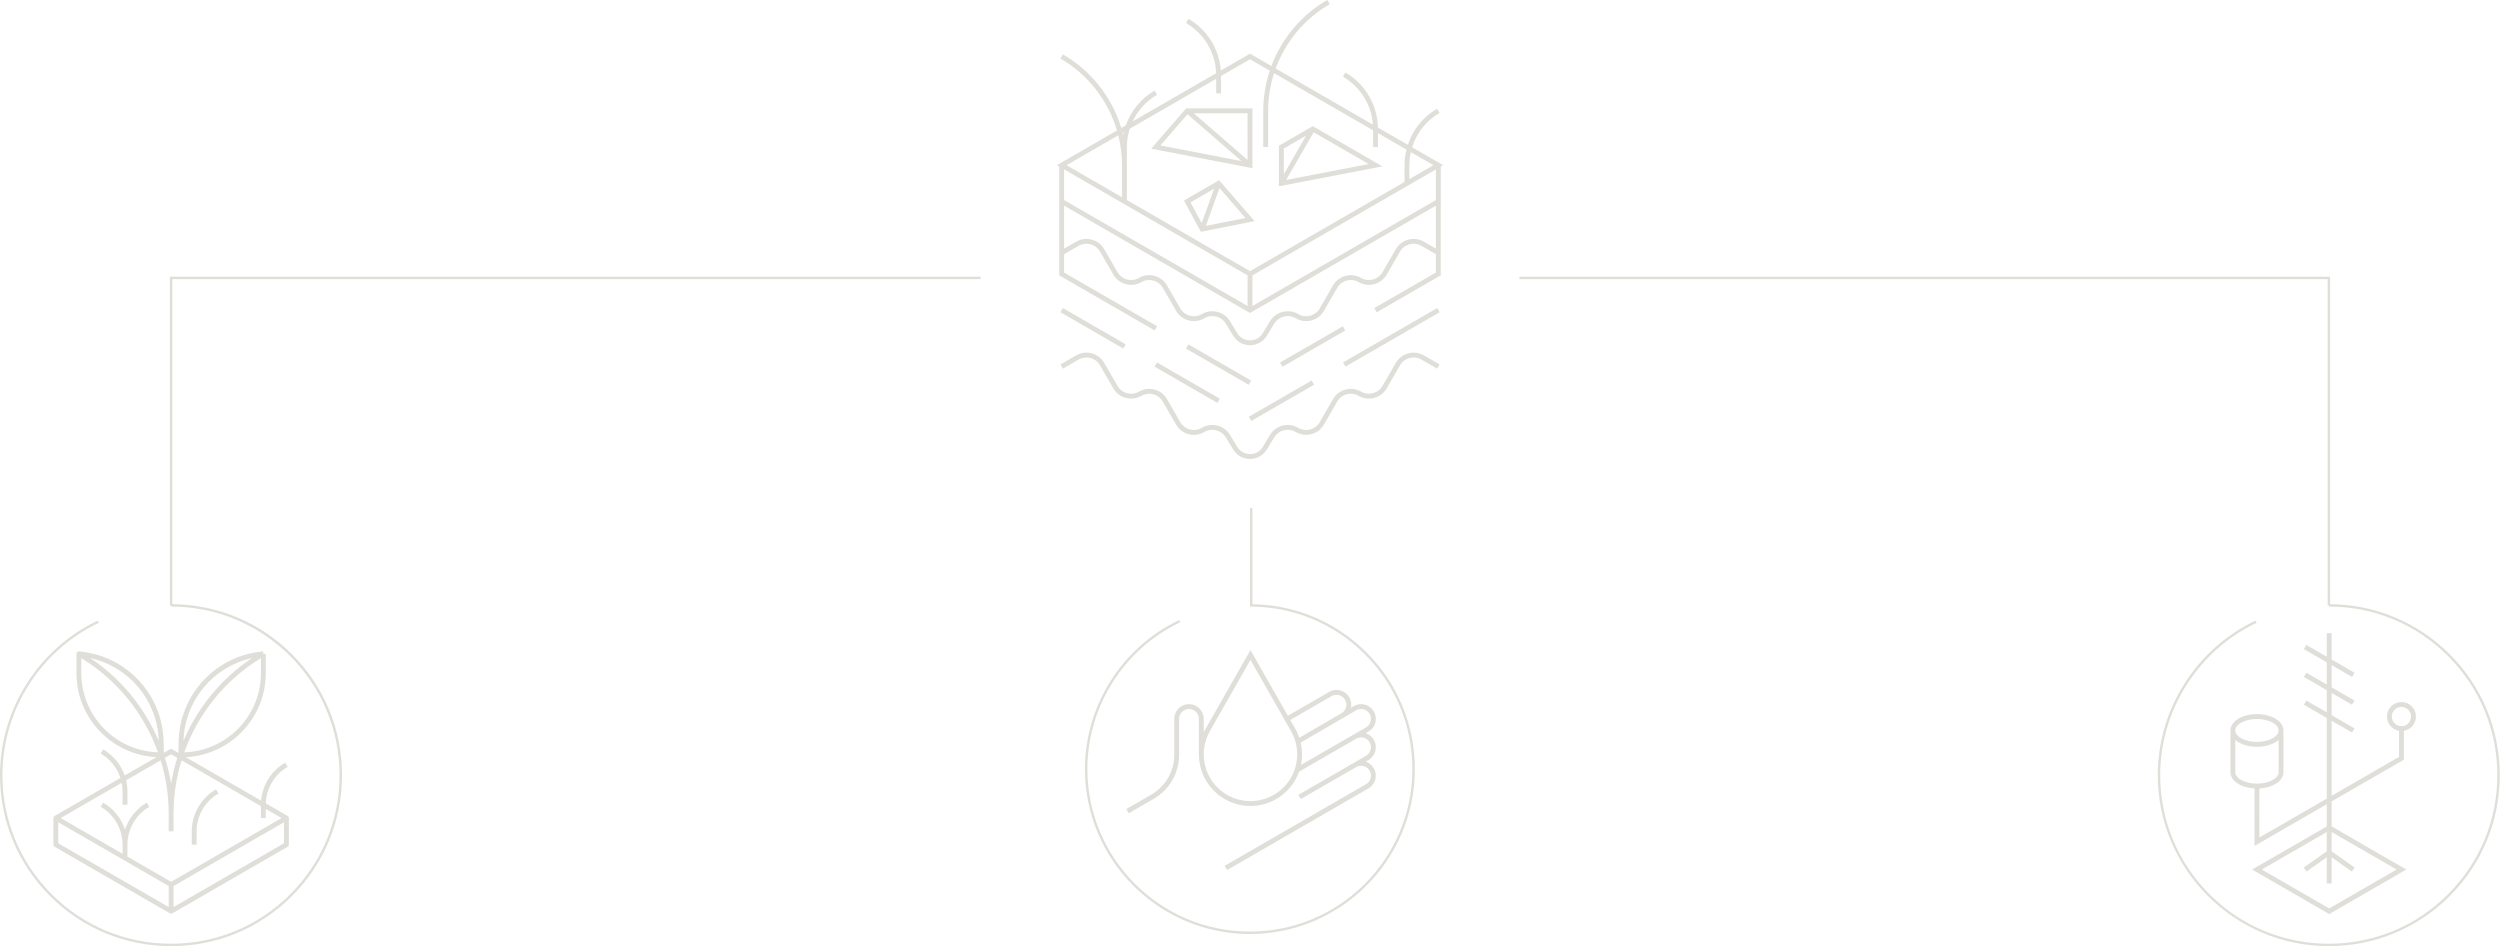 <?xml version="1.0" encoding="utf-8"?>
<!-- Generator: Adobe Illustrator 16.0.0, SVG Export Plug-In . SVG Version: 6.00 Build 0)  -->
<!DOCTYPE svg PUBLIC "-//W3C//DTD SVG 1.1//EN" "http://www.w3.org/Graphics/SVG/1.1/DTD/svg11.dtd">
<svg version="1.1" id="Livello_1" xmlns="http://www.w3.org/2000/svg" xmlns:xlink="http://www.w3.org/1999/xlink" x="0px" y="0px"
	 width="1030.004px" height="389.91px" viewBox="0 0 1030.004 389.91" enable-background="new 0 0 1030.004 389.91"
	 xml:space="preserve">
<g>
	<path fill="#E0DED8" d="M70.001,249.406h0.498l0,0.504c38.295,0.025,69.43,31.202,69.405,69.498
		c-0.013,18.551-7.249,35.986-20.375,49.095c-13.115,13.098-30.539,20.309-49.072,20.308c-0.016,0-0.035,0-0.05,0
		c-18.552-0.012-35.988-7.248-49.096-20.375C8.2,355.309,0.988,337.864,1.001,319.312c0.019-26.679,15.61-51.298,39.721-62.718
		l-0.428-0.904c-24.458,11.585-40.274,36.559-40.293,63.622c-0.013,18.818,7.303,36.515,20.601,49.83
		c13.298,13.315,30.985,20.655,49.803,20.668c0.018,0,0.034,0,0.051,0c18.799,0,36.476-7.314,49.779-20.6
		c13.315-13.298,20.656-30.984,20.668-49.803c0.012-18.818-7.304-36.515-20.602-49.83c-13.179-13.196-30.671-20.514-49.301-20.655
		V115.006h333v-1h-334V249.406z"/>
	<path fill="#E0DED8" d="M1009.306,269.578c-13.181-13.197-30.675-20.515-49.307-20.655V114.006H626v1h333v134.4h0.503v0.504
		c18.551,0.012,35.987,7.248,49.096,20.375c13.109,13.126,20.321,30.571,20.309,49.123c-0.013,18.551-7.249,35.986-20.375,49.095
		c-13.115,13.098-30.539,20.309-49.072,20.308c-0.016,0-0.034,0-0.051,0c-18.551-0.012-35.986-7.248-49.095-20.375
		c-13.109-13.126-20.321-30.571-20.31-49.123c0.019-26.68,15.61-51.298,39.722-62.718l-0.428-0.904
		c-24.459,11.585-40.275,36.558-40.294,63.622c-0.025,38.847,31.558,70.473,70.404,70.498c0.017,0,0.033,0,0.051,0
		c18.799,0,36.476-7.314,49.779-20.6c13.315-13.298,20.655-30.984,20.668-49.803S1022.603,282.893,1009.306,269.578z"/>
	<path fill="#E0DED8" d="M81,342.523c0-6.412,3.449-12.386,9-15.589l-1-1.732c-6.168,3.56-10,10.197-10,17.321v5.484h2V342.523z"/>
	<path fill="#E0DED8" d="M31.501,269.384v7.963c0,18.54,14.643,33.721,32.971,34.591l-13.091,7.558
		c-1.56-4.465-4.675-8.323-8.88-10.751l-1,1.732c3.897,2.25,6.752,5.868,8.111,10.04L22.501,336.17c-0.31,0.179-0.5,0.509-0.5,0.866
		v10.971c0,0.357,0.19,0.688,0.5,0.866l47.5,27.426c0.155,0.089,0.327,0.134,0.5,0.134s0.345-0.045,0.5-0.134l47.5-27.426
		c0.31-0.179,0.5-0.509,0.5-0.866v-10.969c0-0.357-0.19-0.688-0.5-0.866l-8.985-5.188c0.197-6.194,3.594-11.913,8.981-15.023
		l-1-1.732c-5.679,3.278-9.368,9.166-9.92,15.637l-31.05-17.928c18.329-0.868,32.973-16.05,32.973-34.591v-7.963h-0.999
		l-0.085-0.994c-19.377,1.657-34.344,17.568-34.813,37.009l-0.116,4.777l-2.485-1.436c-0.31-0.178-0.691-0.178-1.001,0l-2.485,1.437
		l-0.115-4.778c-0.47-19.419-15.404-35.314-34.748-37.003C32.074,268.302,31.501,268.781,31.501,269.384z M33.501,277.347v-6.196
		c14.818,9.026,25.861,22.854,31.587,38.805C47.578,309.4,33.501,294.99,33.501,277.347z M50.501,326.066v5.486h2v-5.486
		c0-1.563-0.195-3.101-0.548-4.59l14.242-8.224c2.161,7.027,3.306,14.417,3.305,21.952v7.318h0.001H71.5h0.001v-7.318
		c0-7.535,1.144-14.924,3.305-21.951l32.691,18.875v4.908h2v-3.753l6.502,3.754L70.501,363.31l-18-10.394v-4.909
		c0-6.41,3.449-12.384,9-15.589l-1-1.732c-4.318,2.493-7.485,6.497-9,11.116c-1.515-4.619-4.682-8.623-9-11.116l-1,1.732
		c5.551,3.205,9,9.179,9,15.589v3.754l-25.5-14.725l25.145-14.518C50.379,323.675,50.501,324.863,50.501,326.066z M24.001,338.769
		L69.5,365.042l0.001,8.66l-45.5-26.271V338.769z M71.501,373.702l-0.001-8.659l45.501-26.273v8.661L71.501,373.702z
		 M75.913,309.956c5.726-15.951,16.769-29.778,31.587-38.805v6.196C107.5,294.991,93.424,309.402,75.913,309.956z M103.825,271.115
		c-12.661,8.439-22.398,20.392-28.214,34.115C76.115,288.536,87.9,274.635,103.825,271.115z M70.501,310.762l2.536,1.465
		c-1.094,3.482-1.945,7.053-2.537,10.687c-0.591-3.634-1.442-7.203-2.536-10.686L70.501,310.762z M65.39,305.233
		c-5.816-13.726-15.555-25.679-28.216-34.118C53.101,274.633,64.887,288.536,65.39,305.233z"/>
	<path fill="#E0DED8" d="M929.866,294.224c-6.124,0-10.922,2.955-10.922,6.729c0,0.001,0,0.001,0,0.002l0,0v17.188
		c0,3.565,4.284,6.396,9.922,6.698v23.681l29.768-17.188v9.147l-30.768,17.767l31.768,18.342l31.767-18.342l-30.767-17.767v-10.303
		l29.767-17.188v-11.9c0.693-0.118,1.366-0.349,1.981-0.703c1.839-1.063,2.98-3.042,2.979-5.166
		c0.001-1.592-0.617-3.089-1.742-4.216s-2.622-1.749-4.215-1.75c-1.049,0-2.081,0.276-2.985,0.8
		c-1.839,1.063-2.98,3.042-2.979,5.164c-0.002,2.947,2.148,5.397,4.961,5.875v10.742l-27.767,16.032v-30.911l8.423,4.863l1-1.732
		l-9.423-5.441v-9.148l8.423,4.863l1-1.732l-9.423-5.441v-9.148l8.423,4.863l1-1.732l-9.423-5.441v-10.88h-2v9.726l-8.422-4.863
		l-1,1.732l9.422,5.44v9.149l-8.422-4.863l-1,1.732l9.422,5.44v9.149l-8.422-4.863l-1,1.732l9.422,5.44v33.221l-27.768,16.033
		V324.84c5.639-0.302,9.923-3.133,9.923-6.698v-17.188h-0.001c0-0.001,0-0.001,0-0.002
		C940.788,297.179,935.99,294.224,929.866,294.224z M987.4,358.248l-27.767,16.033l-27.768-16.033l26.768-15.458v7.963l-9.499,6.677
		l1.15,1.637l8.349-5.868v10.778h2v-10.777l8.346,5.867l1.15-1.637l-9.496-6.676v-7.964L987.4,358.248z M985.439,295.219
		c-0.001-1.411,0.758-2.727,1.98-3.433c0.601-0.348,1.287-0.531,1.983-0.531c1.058,0.001,2.053,0.414,2.8,1.163
		c0.748,0.749,1.159,1.743,1.158,2.803c0.001,1.412-0.758,2.729-1.979,3.434c-0.603,0.347-1.285,0.53-1.976,0.53v1l-0.01-1
		C987.213,299.183,985.437,297.405,985.439,295.219z M929.866,296.224c4.836,0,8.922,2.165,8.922,4.729s-4.086,4.729-8.922,4.729
		s-8.922-2.165-8.922-4.729S925.03,296.224,929.866,296.224z M929.866,322.871c-4.836,0-8.922-2.165-8.922-4.729v-13.271
		c1.962,1.71,5.192,2.81,8.922,2.81c3.73,0,6.961-1.101,8.923-2.811v13.271C938.789,320.706,934.703,322.871,929.866,322.871z"/>
	<path fill="#E0DED8" d="M581.8,60.679c1.839-5.881,5.819-10.989,11.289-14.147l-1-1.732c-5.776,3.335-10.021,8.682-12.065,14.854
		l-12.317-7.113c-0.206-9.344-5.297-17.995-13.412-22.681l-1,1.732c7.155,4.131,11.777,11.592,12.364,19.766l-40.075-23.14
		c4.042-10.995,11.826-20.472,22.244-26.489l-1-1.731c-10.726,6.194-18.769,15.917-23.002,27.206l-8.819-5.092l-12.012,6.936
		c-0.65-8.81-5.638-16.847-13.354-21.302l-1,1.732c7.426,4.287,12.114,12.161,12.404,20.695l-34.387,19.855
		c2.13-4.523,5.595-8.392,10.05-10.964l-1-1.732c-5.613,3.241-9.778,8.381-11.886,14.333l-1.839,1.062
		c-3.852-12.613-12.365-23.571-24.069-30.33l-1,1.732c11.398,6.582,19.646,17.305,23.286,29.627l-24.781,14.309l0.995,0.575v14.358
		h-0.001v30.444l39.294,22.689l1-1.732l-38.294-22.111v-7.545l5.971-3.448c1.494-0.865,3.237-1.093,4.904-0.648
		c1.637,0.438,3.01,1.476,3.878,2.927l5.518,9.557c2.333,4.043,7.521,5.435,11.565,3.1c3.082-1.779,7.039-0.727,8.825,2.352
		l5.474,9.484c2.333,4.042,7.518,5.432,11.509,3.129l0.209-0.118c3.016-1.741,6.943-0.739,8.753,2.236l3.069,5.038
		c1.525,2.504,4.2,3.889,6.938,3.889c1.436,0,2.889-0.381,4.202-1.181c1.101-0.669,2.037-1.606,2.709-2.708l3.067-5.036
		c1.812-2.974,5.739-3.978,8.752-2.238l0.152,0.088c4.039,2.334,9.228,0.947,11.566-3.099l5.466-9.468
		c0.863-1.496,2.257-2.566,3.925-3.013c1.617-0.433,3.307-0.232,4.819,0.595l0.09,0.052c4.042,2.333,9.23,0.944,11.566-3.1
		l5.466-9.469c1.783-3.088,5.747-4.149,8.834-2.367l5.949,3.435v7.556l-25.366,14.644l1,1.732l26.366-15.222V83.577v-0.578V68.646
		l1.005-0.58L581.8,60.679z M590.594,68.066l-9.937,5.737v-5.738c0-1.832,0.215-3.635,0.606-5.387L590.594,68.066z M501.071,32.467
		v6.013h2v-7.168l11.935-6.891l8.144,4.703c-1.748,5.27-2.683,10.845-2.682,16.541v14.935h2V45.664
		c-0.001-5.337,0.854-10.565,2.452-15.519l40.806,23.562v6.891h2v-5.736l11.73,6.773c-0.517,2.082-0.799,4.237-0.799,6.43v6.894
		l-63.651,36.753l-50.73-29.292V68.066v-0.002v-7.466c0-2.607,0.423-5.159,1.202-7.579L501.071,32.467z M463.009,54.444
		c-0.089,0.375-0.176,0.751-0.249,1.131c-0.071-0.288-0.144-0.575-0.219-0.861L463.009,54.444z M460.742,55.752
		c1.002,3.983,1.533,8.113,1.533,12.312v0.002v13.199l-22.858-13.199L460.742,55.752z M514.001,113.441v12.627l-75.589-43.645
		V69.795L514.001,113.441z M591.589,102.424l-4.949-2.858c-4.043-2.333-9.23-0.943-11.566,3.099l-5.467,9.471
		c-1.772,3.071-5.701,4.138-8.784,2.394l-0.052-0.03c-1.959-1.13-4.24-1.431-6.424-0.844c-2.185,0.586-4.01,1.987-5.14,3.945
		l-5.468,9.471c-1.783,3.088-5.744,4.146-8.829,2.366l-0.152-0.089c-3.951-2.28-9.092-0.966-11.464,2.928l-3.066,5.036
		c-0.506,0.83-1.212,1.535-2.041,2.04c-2.877,1.751-6.642,0.835-8.392-2.04l-3.069-5.038c-2.372-3.895-7.513-5.209-11.459-2.929
		l-0.206,0.119c-3.081,1.74-7.009,0.674-8.781-2.396l-5.333-9.239l0-0.147l-0.203-0.203c-2.367-3.951-7.494-5.292-11.498-2.977
		c-3.091,1.782-7.05,0.718-8.831-2.369l-5.469-9.474c-1.132-1.958-2.958-3.357-5.142-3.942c-2.184-0.585-4.464-0.283-6.421,0.848
		l-4.971,2.87V84.731l76.59,44.223l76.588-44.223V102.424z M591.589,82.423l-75.588,43.645v-12.622l75.588-43.646V82.423z"/>
	<path fill="#E0DED8" d="M575.073,149.521l-5.466,9.468l-0.005,0.009c-1.776,3.066-5.702,4.129-8.781,2.386l-0.051-0.03
		c-1.959-1.13-4.24-1.431-6.424-0.844c-2.185,0.586-4.01,1.987-5.14,3.945l-5.468,9.471c-1.783,3.087-5.744,4.147-8.829,2.366
		l-0.152-0.089c-3.951-2.281-9.092-0.966-11.464,2.928l-3.066,5.035c-0.507,0.83-1.211,1.535-2.039,2.039
		c-2.876,1.751-6.642,0.838-8.394-2.038l-3.069-5.038c-2.372-3.895-7.513-5.209-11.459-2.929l-0.219,0.126
		c-1.482,0.834-3.199,1.05-4.844,0.609c-1.668-0.447-3.062-1.518-3.925-3.014l-5.468-9.474c-1.131-1.957-2.957-3.357-5.141-3.941
		c-2.184-0.584-4.464-0.283-6.424,0.85c-3.091,1.782-7.05,0.718-8.831-2.369l-5.433-9.41l-0.077-0.133
		c-1.134-1.922-2.943-3.296-5.101-3.874c-2.187-0.584-4.465-0.282-6.421,0.849l-6.465,3.733l1,1.732l6.465-3.733
		c1.496-0.864,3.239-1.093,4.903-0.648c1.661,0.444,3.05,1.506,3.915,2.99l5.481,9.494c2.333,4.043,7.521,5.433,11.566,3.099
		c1.495-0.865,3.238-1.095,4.905-0.648c1.668,0.446,3.063,1.515,3.929,3.014l5.465,9.469c2.333,4.043,7.522,5.433,11.511,3.129
		l0.207-0.117c3.016-1.741,6.943-0.739,8.753,2.236l3.069,5.038c1.526,2.503,4.2,3.887,6.938,3.887c1.437,0,2.891-0.381,4.206-1.182
		c1.098-0.668,2.033-1.604,2.706-2.706l3.067-5.036c1.812-2.974,5.739-3.978,8.752-2.238l0.152,0.088
		c4.039,2.333,9.228,0.947,11.566-3.099l5.466-9.468c0.863-1.496,2.257-2.566,3.925-3.014c1.617-0.434,3.306-0.231,4.819,0.595
		l0.09,0.052c4.004,2.313,9.13,0.973,11.496-2.98l5.536-9.587c1.783-3.089,5.747-4.148,8.834-2.367l6.465,3.733l1-1.732
		l-6.465-3.733C582.596,144.089,577.409,145.479,575.073,149.521z"/>
	<path fill="#E0DED8" d="M487.8,82.615l6.959,12.888l22.124-4.392l-14.595-16.863L487.8,82.615z M500.204,77.761l-5.101,14.171
		l-4.62-8.558L500.204,77.761z M496.825,93.054l5.608-15.581l10.686,12.346L496.825,93.054z"/>
	<path fill="#E0DED8" d="M540.862,51.978l-13.931,8.045v16.721l42.616-8.203L540.862,51.978z M541.228,54.499l22.675,13.092
		l-34.011,6.546L541.228,54.499z M538.13,55.865L528.931,71.8V61.177L538.13,55.865z"/>
	<path fill="#E0DED8" d="M515.994,44.665h-27.317l-14.364,16.589l41.69,8.023L515.994,44.665z M513.994,46.665l0.007,19.214
		l-22.184-19.214H513.994z M489.236,47.074l22.287,19.304l-33.432-6.434L489.236,47.074z"/>
	
		<rect x="539.863" y="127.801" transform="matrix(-0.5 -0.866 0.866 -0.5 687.634 682.515)" fill="#E0DED8" width="2" height="29.865"/>
	
		<rect x="487.137" y="149.199" transform="matrix(-0.866 -0.5 0.5 -0.866 861.756 531.326)" fill="#E0DED8" width="29.864" height="2"/>
	
		<rect x="474.205" y="156.666" transform="matrix(-0.866 -0.5 0.5 -0.866 833.905 538.783)" fill="#E0DED8" width="29.865" height="2"/>
	
		<rect x="513" y="164.133" transform="matrix(-0.866 0.5 -0.5 -0.866 1067.696 44.154)" fill="#E0DED8" width="29.864" height="2"/>
	
		<rect x="435.411" y="134.266" transform="matrix(0.866 0.5 -0.5 0.866 127.977 -207.058)" fill="#E0DED8" width="29.865" height="2"/>
	
		<rect x="572.191" y="116.601" transform="matrix(0.5 0.866 -0.866 0.5 407.026 -426.913)" fill="#E0DED8" width="2" height="44.798"/>
	<path fill="#E0DED8" d="M516.001,248.935v-39.656h-1v39.631c0,0-0.001,0-0.001,0l-0.001,1c17.884,0.012,34.693,6.988,47.33,19.643
		c12.638,12.654,19.59,29.473,19.577,47.357c-0.025,36.903-30.053,66.909-66.952,66.906c-0.014,0-0.033,0-0.046,0
		c-36.918-0.027-66.933-30.083-66.907-67c0.018-25.72,15.048-49.453,38.293-60.462l-0.428-0.904
		c-23.592,11.174-38.848,35.262-38.865,61.366c-0.026,37.468,30.436,67.973,67.906,68c0.016,0,0.031,0,0.047,0
		c37.447-0.001,67.927-30.453,67.952-67.906c0.013-18.15-7.044-35.221-19.869-48.064
		C550.447,256.24,533.776,249.203,516.001,248.935z"/>
	<path fill="#E0DED8" d="M495.119,293.135c-0.811-1.402-2.12-2.405-3.685-2.823c-1.565-0.419-3.199-0.201-4.602,0.608
		c-1.87,1.08-3.031,3.092-3.031,5.251v14.855c0,6.718-3.613,12.977-9.43,16.333l-10.33,5.967l1,1.732l10.33-5.967
		c6.433-3.713,10.43-10.636,10.43-18.065v-14.855c0-1.447,0.778-2.796,2.032-3.52c0.94-0.544,2.036-0.689,3.085-0.407
		c1.049,0.28,1.926,0.952,2.469,1.892c0.357,0.618,0.546,1.322,0.546,2.035v14.627h0.02c0.012,7.338,3.803,14.481,10.601,18.411
		c3.233,1.867,6.905,2.854,10.619,2.855c0.001,0,0,0,0.001,0c7.577,0,14.637-4.072,18.425-10.626c0.65-1.126,1.188-2.3,1.616-3.504
		l23.719-13.695c0.568-0.289,1.2-0.441,1.84-0.441c2.242,0.002,4.065,1.826,4.064,4.068c0,1.448-0.779,2.797-2.033,3.521
		l-4.963,2.866c-0.035,0.019-0.069,0.038-0.104,0.058l-22.738,13.13l-0.053,0.03l1,1.732l22.876-13.208
		c0.598-0.326,1.271-0.498,1.951-0.498c2.242,0.002,4.065,1.826,4.064,4.069c0.001,1.448-0.778,2.799-2.032,3.523l-58.247,33.633
		l1,1.732l58.247-33.633c1.872-1.082,3.033-3.096,3.032-5.257c0.001-2.693-1.764-4.984-4.199-5.774l1.165-0.672
		c1.871-1.079,3.033-3.093,3.033-5.253c0.001-2.69-1.76-4.979-4.191-5.771l1.159-0.669c1.871-1.079,3.033-3.093,3.033-5.253
		c0-3.345-2.721-6.066-6.064-6.066c-1.064,0-2.114,0.281-3.039,0.815l-1.16,0.676c0.089-0.415,0.136-0.842,0.136-1.274
		c0-3.345-2.722-6.066-6.066-6.066c-1.063,0-2.113,0.281-3.034,0.813l-17.008,9.823l-15.412-27.063l-18.416,32.338l-0.842,1.489
		v-5.486C495.933,295.108,495.652,294.058,495.119,293.135z M558.739,292.653c0.618-0.357,1.322-0.546,2.036-0.546
		c2.241,0,4.064,1.824,4.064,4.066c0,1.448-0.779,2.797-2.033,3.521l-4.83,2.789c-0.08,0.042-0.16,0.086-0.238,0.131l-21.755,12.567
		c0.637-3.042,0.599-6.194-0.106-9.224L558.739,292.653z M548.611,286.803c0.618-0.357,1.321-0.546,2.034-0.546
		c2.242,0,4.066,1.824,4.066,4.066c0,1.448-0.779,2.797-2.037,3.522l-17.357,10.121c-0.264-0.781-0.572-1.552-0.93-2.304h0.071
		l-2.865-5.031L548.611,286.803z M498.516,301.164l0.861-1.5h-0.013l15.827-27.792l15.826,27.792h-0.017l0.866,1.5
		c3.436,5.945,3.436,13.33,0,19.275c-3.431,5.938-9.827,9.626-16.693,9.626c0,0-0.001,0-0.001,0
		c-3.363-0.001-6.689-0.896-9.618-2.588C496.36,322.163,493.202,310.358,498.516,301.164z M495.994,301.664
		c-0.023,0.048-0.039,0.098-0.061,0.146v-0.146H495.994z"/>
</g>
</svg>
